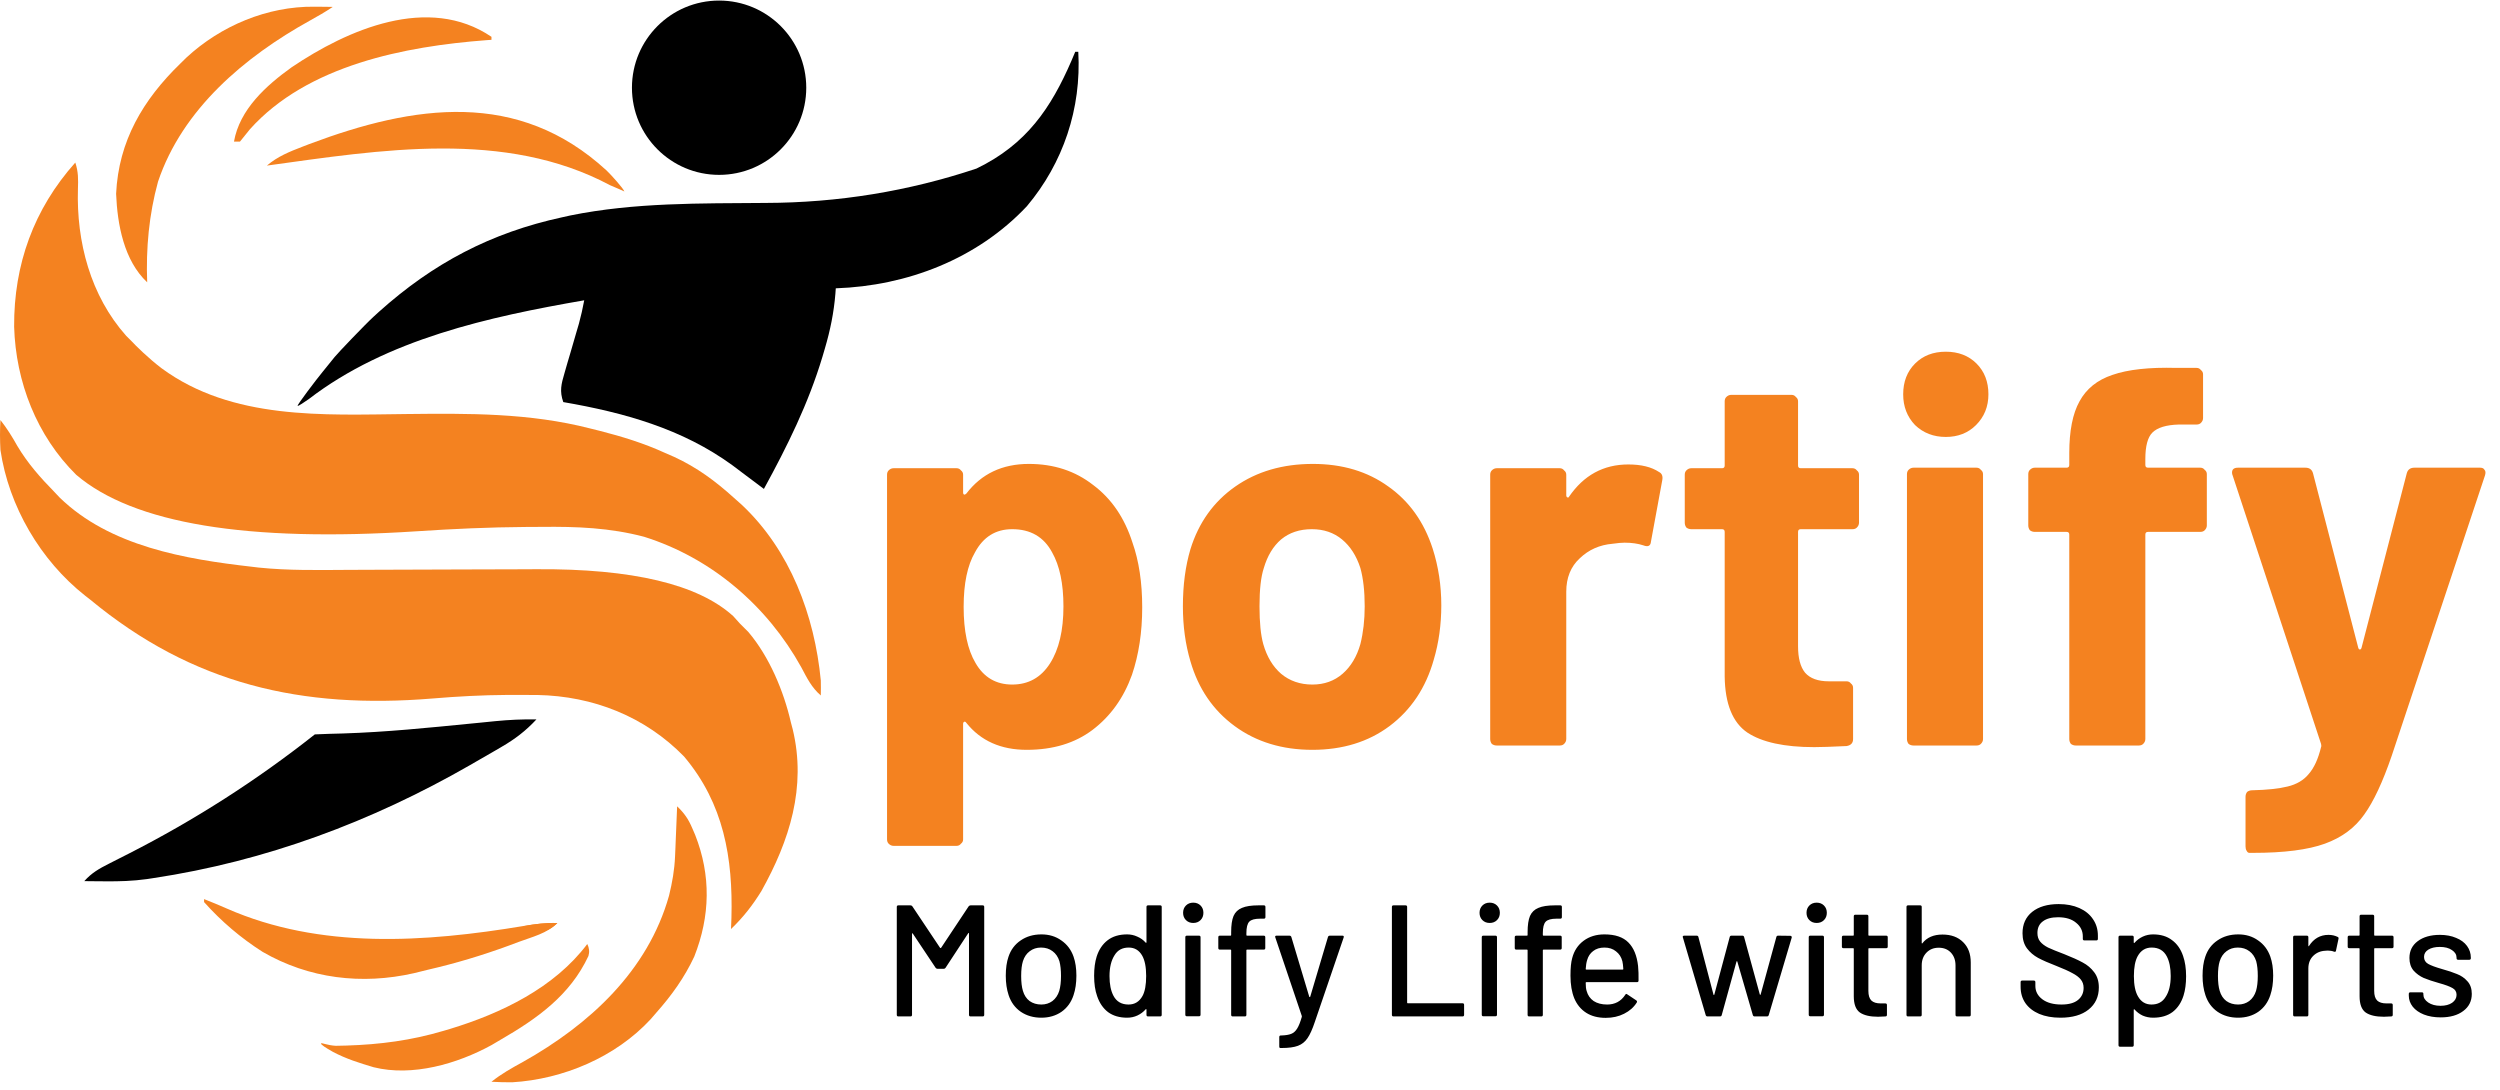 <svg width="835" height="364" viewBox="0 0 835 364" fill="none" xmlns="http://www.w3.org/2000/svg">
<path d="M378.254 181.254C380.416 187.38 381.497 194.587 381.497 202.875C381.497 211.164 380.356 218.671 378.073 225.398C375.311 233.086 370.926 239.212 364.92 243.776C359.034 248.221 351.707 250.443 342.938 250.443C334.29 250.443 327.563 247.44 322.758 241.434C322.518 241.074 322.278 240.953 322.037 241.074C321.797 241.194 321.677 241.434 321.677 241.794V280.353C321.677 280.953 321.437 281.434 320.956 281.794C320.596 282.275 320.116 282.515 319.515 282.515H298.434C297.833 282.515 297.293 282.275 296.812 281.794C296.452 281.434 296.272 280.953 296.272 280.353V158.551C296.272 157.951 296.452 157.47 296.812 157.11C297.293 156.629 297.833 156.389 298.434 156.389H319.515C320.116 156.389 320.596 156.629 320.956 157.11C321.437 157.47 321.677 157.951 321.677 158.551V164.497C321.677 164.857 321.797 165.098 322.037 165.218C322.278 165.218 322.518 165.098 322.758 164.857C327.803 158.251 334.77 154.948 343.659 154.948C351.947 154.948 359.094 157.29 365.1 161.975C371.227 166.539 375.611 172.966 378.254 181.254ZM350.686 221.614C353.689 216.929 355.191 210.563 355.191 202.515C355.191 194.947 353.929 188.941 351.407 184.497C348.644 179.332 344.2 176.749 338.073 176.749C332.548 176.749 328.404 179.332 325.641 184.497C323.119 188.821 321.857 194.887 321.857 202.695C321.857 210.743 323.179 216.989 325.821 221.434C328.584 226.239 332.668 228.641 338.073 228.641C343.479 228.641 347.683 226.299 350.686 221.614ZM438.331 250.443C428.241 250.443 419.592 247.8 412.385 242.515C405.178 237.23 400.253 230.023 397.61 220.893C395.929 215.248 395.088 209.122 395.088 202.515C395.088 195.428 395.929 189.062 397.61 183.416C400.373 174.527 405.358 167.56 412.565 162.515C419.772 157.47 428.421 154.948 438.511 154.948C448.361 154.948 456.769 157.47 463.736 162.515C470.703 167.44 475.628 174.347 478.511 183.236C480.433 189.242 481.394 195.548 481.394 202.155C481.394 208.641 480.553 214.707 478.871 220.353C476.229 229.722 471.304 237.11 464.097 242.515C457.01 247.8 448.421 250.443 438.331 250.443ZM438.331 228.641C442.295 228.641 445.658 227.44 448.421 225.038C451.184 222.635 453.166 219.332 454.367 215.128C455.328 211.284 455.808 207.08 455.808 202.515C455.808 197.47 455.328 193.206 454.367 189.722C453.046 185.638 451.004 182.455 448.241 180.173C445.478 177.89 442.115 176.749 438.151 176.749C434.067 176.749 430.643 177.89 427.881 180.173C425.238 182.455 423.316 185.638 422.115 189.722C421.154 192.605 420.673 196.869 420.673 202.515C420.673 207.92 421.094 212.125 421.935 215.128C423.136 219.332 425.118 222.635 427.881 225.038C430.763 227.44 434.247 228.641 438.331 228.641ZM543.852 155.128C548.176 155.128 551.599 155.969 554.122 157.65C555.083 158.131 555.443 159.032 555.203 160.353L551.419 180.893C551.299 182.335 550.458 182.755 548.897 182.155C547.095 181.554 544.993 181.254 542.59 181.254C541.629 181.254 540.308 181.374 538.626 181.614C534.302 181.975 530.639 183.596 527.636 186.479C524.633 189.242 523.131 192.965 523.131 197.65V246.839C523.131 247.44 522.891 247.98 522.41 248.461C522.05 248.821 521.569 249.001 520.969 249.001H499.888C499.287 249.001 498.747 248.821 498.266 248.461C497.906 247.98 497.726 247.44 497.726 246.839V158.551C497.726 157.951 497.906 157.47 498.266 157.11C498.747 156.629 499.287 156.389 499.888 156.389H520.969C521.569 156.389 522.05 156.629 522.41 157.11C522.891 157.47 523.131 157.951 523.131 158.551V165.398C523.131 165.758 523.251 165.999 523.491 166.119C523.732 166.239 523.912 166.179 524.032 165.938C528.957 158.731 535.563 155.128 543.852 155.128ZM620.91 174.587C620.91 175.188 620.669 175.728 620.189 176.209C619.829 176.569 619.348 176.749 618.747 176.749H601.45C600.85 176.749 600.549 177.05 600.549 177.65V215.848C600.549 219.812 601.33 222.755 602.892 224.677C604.573 226.599 607.216 227.56 610.82 227.56H616.765C617.366 227.56 617.847 227.8 618.207 228.281C618.687 228.641 618.928 229.122 618.928 229.722V246.839C618.928 248.161 618.207 248.941 616.765 249.182C611.72 249.422 608.117 249.542 605.955 249.542C595.985 249.542 588.537 247.92 583.612 244.677C578.687 241.314 576.165 235.068 576.045 225.938V177.65C576.045 177.05 575.744 176.749 575.144 176.749H564.874C564.273 176.749 563.732 176.569 563.252 176.209C562.892 175.728 562.711 175.188 562.711 174.587V158.551C562.711 157.951 562.892 157.47 563.252 157.11C563.732 156.629 564.273 156.389 564.874 156.389H575.144C575.744 156.389 576.045 156.089 576.045 155.488V134.047C576.045 133.446 576.225 132.966 576.585 132.605C577.066 132.125 577.606 131.884 578.207 131.884H598.387C598.988 131.884 599.468 132.125 599.829 132.605C600.309 132.966 600.549 133.446 600.549 134.047V155.488C600.549 156.089 600.85 156.389 601.45 156.389H618.747C619.348 156.389 619.829 156.629 620.189 157.11C620.669 157.47 620.91 157.951 620.91 158.551V174.587ZM649.897 145.939C645.813 145.939 642.39 144.617 639.627 141.975C636.985 139.212 635.663 135.788 635.663 131.704C635.663 127.5 636.985 124.077 639.627 121.434C642.27 118.791 645.693 117.47 649.897 117.47C654.102 117.47 657.525 118.791 660.168 121.434C662.81 124.077 664.132 127.5 664.132 131.704C664.132 135.788 662.75 139.212 659.988 141.975C657.345 144.617 653.982 145.939 649.897 145.939ZM639.087 249.001C638.486 249.001 637.946 248.821 637.465 248.461C637.105 247.98 636.925 247.44 636.925 246.839V158.371C636.925 157.77 637.105 157.29 637.465 156.929C637.946 156.449 638.486 156.209 639.087 156.209H660.168C660.768 156.209 661.249 156.449 661.609 156.929C662.09 157.29 662.33 157.77 662.33 158.371V246.839C662.33 247.44 662.09 247.98 661.609 248.461C661.249 248.821 660.768 249.001 660.168 249.001H639.087ZM734.921 156.209C735.522 156.209 736.002 156.449 736.363 156.929C736.843 157.29 737.083 157.77 737.083 158.371V175.488C737.083 176.089 736.843 176.629 736.363 177.11C736.002 177.47 735.522 177.65 734.921 177.65H717.444C716.843 177.65 716.543 177.95 716.543 178.551V246.839C716.543 247.44 716.303 247.98 715.822 248.461C715.462 248.821 714.981 249.001 714.381 249.001H693.3C692.699 249.001 692.159 248.821 691.678 248.461C691.318 247.98 691.138 247.44 691.138 246.839V178.551C691.138 177.95 690.837 177.65 690.237 177.65H679.606C679.005 177.65 678.465 177.47 677.984 177.11C677.624 176.629 677.444 176.089 677.444 175.488V158.371C677.444 157.77 677.624 157.29 677.984 156.929C678.465 156.449 679.005 156.209 679.606 156.209H690.237C690.837 156.209 691.138 155.908 691.138 155.308V151.344C691.138 143.896 692.279 138.131 694.561 134.047C696.843 129.842 700.507 126.899 705.552 125.218C710.717 123.416 717.804 122.635 726.813 122.875H733.66C734.261 122.875 734.741 123.116 735.101 123.596C735.582 123.957 735.822 124.437 735.822 125.038V139.632C735.822 140.233 735.582 140.773 735.101 141.254C734.741 141.614 734.261 141.794 733.66 141.794H727.714C723.51 141.914 720.567 142.815 718.885 144.497C717.324 146.059 716.543 149.002 716.543 153.326V155.308C716.543 155.908 716.843 156.209 717.444 156.209H734.921ZM751.267 284.857C750.907 284.857 750.606 284.617 750.366 284.137C750.126 283.776 750.006 283.296 750.006 282.695V266.119C750.006 265.518 750.186 264.977 750.546 264.497C751.027 264.137 751.567 263.956 752.168 263.956C757.213 263.836 761.177 263.416 764.06 262.695C767.063 261.974 769.405 260.593 771.087 258.551C772.889 256.509 774.27 253.506 775.231 249.542C775.351 249.302 775.351 248.941 775.231 248.461L745.681 158.731C745.561 158.491 745.501 158.191 745.501 157.83C745.501 156.749 746.162 156.209 747.483 156.209H770.006C771.327 156.209 772.168 156.809 772.528 158.011L787.663 216.389C787.784 216.749 787.964 216.929 788.204 216.929C788.444 216.929 788.624 216.749 788.744 216.389L803.88 158.011C804.24 156.809 805.081 156.209 806.402 156.209H828.384C829.105 156.209 829.585 156.449 829.826 156.929C830.186 157.29 830.246 157.89 830.006 158.731L798.835 252.425C795.832 261.194 792.768 267.74 789.645 272.065C786.522 276.509 782.138 279.752 776.492 281.794C770.847 283.836 762.859 284.857 752.528 284.857H751.267Z" fill="#F48220"/>
<path d="M323.537 302.705C323.713 302.493 323.925 302.387 324.173 302.387H328.201C328.554 302.387 328.731 302.564 328.731 302.917V338.957C328.731 339.311 328.554 339.487 328.201 339.487H324.173C323.819 339.487 323.643 339.311 323.643 338.957V311.821C323.643 311.715 323.607 311.645 323.537 311.609C323.466 311.574 323.413 311.609 323.378 311.715L315.799 323.269C315.657 323.481 315.445 323.587 315.163 323.587H313.149C312.901 323.587 312.689 323.481 312.513 323.269L304.881 311.821C304.845 311.715 304.792 311.68 304.722 311.715C304.651 311.751 304.616 311.821 304.616 311.927V338.957C304.616 339.311 304.439 339.487 304.086 339.487H300.058C299.704 339.487 299.528 339.311 299.528 338.957V302.917C299.528 302.564 299.704 302.387 300.058 302.387H304.086C304.368 302.387 304.58 302.493 304.722 302.705L313.997 316.591C314.032 316.627 314.085 316.644 314.156 316.644C314.226 316.644 314.279 316.627 314.315 316.591L323.537 302.705ZM347.802 339.911C345.188 339.911 342.909 339.258 340.965 337.95C339.022 336.608 337.662 334.753 336.884 332.385C336.248 330.477 335.93 328.322 335.93 325.919C335.93 323.411 336.231 321.291 336.831 319.559C337.609 317.227 338.969 315.408 340.912 314.1C342.856 312.758 345.17 312.086 347.855 312.086C350.399 312.086 352.608 312.758 354.48 314.1C356.388 315.408 357.749 317.21 358.561 319.506C359.197 321.308 359.515 323.428 359.515 325.866C359.515 328.34 359.197 330.513 358.561 332.385C357.784 334.753 356.441 336.608 354.533 337.95C352.625 339.258 350.382 339.911 347.802 339.911ZM347.802 335.512C349.216 335.512 350.452 335.124 351.512 334.346C352.572 333.534 353.332 332.403 353.791 330.954C354.18 329.612 354.374 327.951 354.374 325.972C354.374 323.994 354.198 322.351 353.844 321.043C353.385 319.595 352.625 318.482 351.565 317.704C350.505 316.892 349.216 316.485 347.696 316.485C346.248 316.485 344.993 316.892 343.933 317.704C342.873 318.482 342.114 319.595 341.654 321.043C341.266 322.28 341.071 323.923 341.071 325.972C341.071 328.022 341.266 329.682 341.654 330.954C342.078 332.403 342.82 333.534 343.88 334.346C344.976 335.124 346.283 335.512 347.802 335.512ZM382.925 302.917C382.925 302.564 383.101 302.387 383.455 302.387H387.483C387.836 302.387 388.013 302.564 388.013 302.917V338.957C388.013 339.311 387.836 339.487 387.483 339.487H383.455C383.101 339.487 382.925 339.311 382.925 338.957V337.208C382.925 337.138 382.889 337.085 382.819 337.049C382.783 337.014 382.73 337.032 382.66 337.102C381.882 337.986 380.964 338.675 379.904 339.169C378.844 339.664 377.695 339.911 376.459 339.911C373.915 339.911 371.795 339.293 370.099 338.056C368.438 336.784 367.219 335 366.442 332.703C365.77 330.831 365.435 328.569 365.435 325.919C365.435 323.446 365.717 321.308 366.283 319.506C367.025 317.174 368.244 315.355 369.94 314.047C371.636 312.74 373.809 312.086 376.459 312.086C377.66 312.086 378.791 312.334 379.851 312.828C380.946 313.288 381.882 313.959 382.66 314.842C382.73 314.913 382.783 314.931 382.819 314.895C382.889 314.86 382.925 314.807 382.925 314.736V302.917ZM381.6 332.65C382.412 331.166 382.819 328.94 382.819 325.972C382.819 323.004 382.377 320.743 381.494 319.188C380.469 317.386 378.967 316.485 376.989 316.485C374.869 316.485 373.296 317.333 372.272 319.029C371.141 320.796 370.576 323.128 370.576 326.025C370.576 328.746 371.017 330.937 371.901 332.597C372.925 334.541 374.604 335.512 376.936 335.512C378.985 335.512 380.54 334.558 381.6 332.65ZM398.546 308.27C397.556 308.27 396.744 307.952 396.108 307.316C395.472 306.68 395.154 305.868 395.154 304.878C395.154 303.889 395.472 303.076 396.108 302.44C396.744 301.804 397.556 301.486 398.546 301.486C399.535 301.486 400.348 301.804 400.984 302.44C401.62 303.076 401.938 303.889 401.938 304.878C401.938 305.868 401.62 306.68 400.984 307.316C400.348 307.952 399.535 308.27 398.546 308.27ZM396.426 339.434C396.072 339.434 395.896 339.258 395.896 338.904V313.04C395.896 312.687 396.072 312.51 396.426 312.51H400.454C400.807 312.51 400.984 312.687 400.984 313.04V338.904C400.984 339.258 400.807 339.434 400.454 339.434H396.426ZM420.853 306.839C419.086 306.839 417.885 307.175 417.249 307.846C416.613 308.518 416.295 309.79 416.295 311.662V312.298C416.295 312.44 416.365 312.51 416.507 312.51H422.072C422.425 312.51 422.602 312.687 422.602 313.04V316.644C422.602 316.998 422.425 317.174 422.072 317.174H416.507C416.365 317.174 416.295 317.245 416.295 317.386V338.957C416.295 339.311 416.118 339.487 415.765 339.487H411.737C411.383 339.487 411.207 339.311 411.207 338.957V317.386C411.207 317.245 411.136 317.174 410.995 317.174H407.444C407.09 317.174 406.914 316.998 406.914 316.644V313.04C406.914 312.687 407.09 312.51 407.444 312.51H410.995C411.136 312.51 411.207 312.44 411.207 312.298V311.344C411.207 309.012 411.472 307.21 412.002 305.938C412.567 304.666 413.503 303.765 414.811 303.235C416.118 302.67 417.955 302.387 420.323 302.387H422.125C422.478 302.387 422.655 302.564 422.655 302.917V306.309C422.655 306.663 422.478 306.839 422.125 306.839H420.853ZM427.646 350.034C427.399 350.034 427.275 349.858 427.275 349.504V346.377C427.275 346.024 427.452 345.847 427.805 345.847H427.911C429.325 345.812 430.438 345.635 431.25 345.317C432.063 344.999 432.734 344.399 433.264 343.515C433.794 342.667 434.307 341.378 434.801 339.646C434.837 339.611 434.837 339.558 434.801 339.487C434.801 339.381 434.801 339.328 434.801 339.328L425.95 313.093L425.897 312.881C425.897 312.634 426.056 312.51 426.374 312.51H430.667C430.985 312.51 431.197 312.652 431.303 312.934L437.292 332.915C437.328 332.986 437.381 333.021 437.451 333.021C437.522 333.021 437.575 332.986 437.61 332.915L443.546 312.934C443.652 312.652 443.864 312.51 444.182 312.51H448.369C448.758 312.51 448.899 312.705 448.793 313.093L439.147 341.342C438.335 343.78 437.522 345.582 436.709 346.748C435.897 347.95 434.837 348.798 433.529 349.292C432.222 349.787 430.385 350.034 428.017 350.034H427.646ZM465.424 339.487C465.071 339.487 464.894 339.311 464.894 338.957V302.917C464.894 302.564 465.071 302.387 465.424 302.387H469.452C469.805 302.387 469.982 302.564 469.982 302.917V334.876C469.982 335.018 470.053 335.088 470.194 335.088H488.479C488.832 335.088 489.009 335.265 489.009 335.618V338.957C489.009 339.311 488.832 339.487 488.479 339.487H465.424ZM497.558 308.27C496.569 308.27 495.756 307.952 495.12 307.316C494.484 306.68 494.166 305.868 494.166 304.878C494.166 303.889 494.484 303.076 495.12 302.44C495.756 301.804 496.569 301.486 497.558 301.486C498.548 301.486 499.36 301.804 499.996 302.44C500.632 303.076 500.95 303.889 500.95 304.878C500.95 305.868 500.632 306.68 499.996 307.316C499.36 307.952 498.548 308.27 497.558 308.27ZM495.438 339.434C495.085 339.434 494.908 339.258 494.908 338.904V313.04C494.908 312.687 495.085 312.51 495.438 312.51H499.466C499.82 312.51 499.996 312.687 499.996 313.04V338.904C499.996 339.258 499.82 339.434 499.466 339.434H495.438ZM519.865 306.839C518.099 306.839 516.897 307.175 516.261 307.846C515.625 308.518 515.307 309.79 515.307 311.662V312.298C515.307 312.44 515.378 312.51 515.519 312.51H521.084C521.438 312.51 521.614 312.687 521.614 313.04V316.644C521.614 316.998 521.438 317.174 521.084 317.174H515.519C515.378 317.174 515.307 317.245 515.307 317.386V338.957C515.307 339.311 515.131 339.487 514.777 339.487H510.749C510.396 339.487 510.219 339.311 510.219 338.957V317.386C510.219 317.245 510.149 317.174 510.007 317.174H506.456C506.103 317.174 505.926 316.998 505.926 316.644V313.04C505.926 312.687 506.103 312.51 506.456 312.51H510.007C510.149 312.51 510.219 312.44 510.219 312.298V311.344C510.219 309.012 510.484 307.21 511.014 305.938C511.58 304.666 512.516 303.765 513.823 303.235C515.131 302.67 516.968 302.387 519.335 302.387H521.137C521.491 302.387 521.667 302.564 521.667 302.917V306.309C521.667 306.663 521.491 306.839 521.137 306.839H519.865ZM547.116 322.633C547.258 324.082 547.311 325.707 547.275 327.509C547.275 327.863 547.099 328.039 546.745 328.039H529.838C529.697 328.039 529.626 328.11 529.626 328.251C529.626 329.453 529.732 330.371 529.944 331.007C530.333 332.421 531.11 333.534 532.276 334.346C533.478 335.124 534.979 335.512 536.781 335.512C539.396 335.512 541.41 334.435 542.823 332.279C543 331.926 543.23 331.873 543.512 332.12L546.533 334.134C546.781 334.346 546.834 334.576 546.692 334.823C545.703 336.413 544.29 337.668 542.452 338.586C540.65 339.505 538.601 339.964 536.304 339.964C533.725 339.964 531.552 339.399 529.785 338.268C528.019 337.138 526.694 335.53 525.81 333.445C524.962 331.361 524.538 328.834 524.538 325.866C524.538 323.287 524.733 321.326 525.121 319.983C525.757 317.545 527.029 315.62 528.937 314.206C530.845 312.793 533.16 312.086 535.88 312.086C539.449 312.086 542.117 312.987 543.883 314.789C545.65 316.556 546.728 319.171 547.116 322.633ZM535.88 316.485C534.361 316.485 533.107 316.874 532.117 317.651C531.128 318.393 530.457 319.4 530.103 320.672C529.856 321.45 529.697 322.439 529.626 323.64C529.626 323.782 529.697 323.852 529.838 323.852H541.975C542.117 323.852 542.187 323.782 542.187 323.64C542.117 322.474 542.011 321.609 541.869 321.043C541.516 319.665 540.809 318.57 539.749 317.757C538.725 316.909 537.435 316.485 535.88 316.485ZM570.295 339.487C570.012 339.487 569.818 339.346 569.712 339.063L562.08 313.093L562.027 312.934C562.027 312.652 562.203 312.51 562.557 312.51H566.691C567.009 312.51 567.203 312.669 567.274 312.987L572.309 332.226C572.344 332.297 572.379 332.332 572.415 332.332C572.485 332.332 572.538 332.297 572.574 332.226L577.715 312.987C577.785 312.669 577.98 312.51 578.298 312.51H581.955C582.273 312.51 582.467 312.669 582.538 312.987L587.785 332.173C587.82 332.244 587.855 332.279 587.891 332.279C587.961 332.279 588.014 332.244 588.05 332.173L593.297 312.987C593.367 312.669 593.562 312.51 593.88 312.51L597.961 312.563C598.137 312.563 598.261 312.616 598.332 312.722C598.438 312.828 598.473 312.97 598.438 313.146L590.753 339.063C590.647 339.346 590.452 339.487 590.17 339.487H586.036C585.753 339.487 585.559 339.346 585.453 339.063L580.259 321.149C580.223 321.079 580.17 321.043 580.1 321.043C580.064 321.043 580.029 321.079 579.994 321.149L575.065 339.01C574.994 339.328 574.8 339.487 574.482 339.487H570.295ZM606.767 308.27C605.778 308.27 604.965 307.952 604.329 307.316C603.693 306.68 603.375 305.868 603.375 304.878C603.375 303.889 603.693 303.076 604.329 302.44C604.965 301.804 605.778 301.486 606.767 301.486C607.757 301.486 608.569 301.804 609.205 302.44C609.841 303.076 610.159 303.889 610.159 304.878C610.159 305.868 609.841 306.68 609.205 307.316C608.569 307.952 607.757 308.27 606.767 308.27ZM604.647 339.434C604.294 339.434 604.117 339.258 604.117 338.904V313.04C604.117 312.687 604.294 312.51 604.647 312.51H608.675C609.029 312.51 609.205 312.687 609.205 313.04V338.904C609.205 339.258 609.029 339.434 608.675 339.434H604.647ZM630.505 316.167C630.505 316.521 630.329 316.697 629.975 316.697H624.251C624.11 316.697 624.039 316.768 624.039 316.909V330.954C624.039 332.438 624.375 333.516 625.046 334.187C625.718 334.823 626.76 335.141 628.173 335.141H629.71C630.064 335.141 630.24 335.318 630.24 335.671V338.957C630.24 339.311 630.064 339.487 629.71 339.487C628.58 339.558 627.767 339.593 627.272 339.593C624.587 339.593 622.555 339.116 621.177 338.162C619.835 337.173 619.163 335.371 619.163 332.756V316.909C619.163 316.768 619.093 316.697 618.951 316.697H615.718C615.365 316.697 615.188 316.521 615.188 316.167V313.04C615.188 312.687 615.365 312.51 615.718 312.51H618.951C619.093 312.51 619.163 312.44 619.163 312.298V306.044C619.163 305.691 619.34 305.514 619.693 305.514H623.509C623.863 305.514 624.039 305.691 624.039 306.044V312.298C624.039 312.44 624.11 312.51 624.251 312.51H629.975C630.329 312.51 630.505 312.687 630.505 313.04V316.167ZM648.798 312.139C651.695 312.139 653.992 312.987 655.688 314.683C657.384 316.344 658.232 318.605 658.232 321.467V338.957C658.232 339.311 658.055 339.487 657.702 339.487H653.674C653.32 339.487 653.144 339.311 653.144 338.957V322.474C653.144 320.708 652.631 319.277 651.607 318.181C650.582 317.086 649.222 316.538 647.526 316.538C645.865 316.538 644.505 317.086 643.445 318.181C642.385 319.277 641.855 320.69 641.855 322.421V338.957C641.855 339.311 641.678 339.487 641.325 339.487H637.297C636.943 339.487 636.767 339.311 636.767 338.957V302.917C636.767 302.564 636.943 302.387 637.297 302.387H641.325C641.678 302.387 641.855 302.564 641.855 302.917V314.948C641.855 315.019 641.872 315.072 641.908 315.107C641.978 315.143 642.031 315.125 642.067 315.054C643.586 313.111 645.83 312.139 648.798 312.139ZM688.187 339.911C685.466 339.911 683.099 339.487 681.085 338.639C679.106 337.791 677.569 336.59 676.474 335.035C675.414 333.481 674.884 331.661 674.884 329.576V328.039C674.884 327.686 675.06 327.509 675.414 327.509H679.283C679.636 327.509 679.813 327.686 679.813 328.039V329.311C679.813 331.113 680.59 332.597 682.145 333.763C683.699 334.929 685.837 335.512 688.558 335.512C690.996 335.512 692.833 335 694.07 333.975C695.306 332.951 695.925 331.608 695.925 329.947C695.925 328.852 695.607 327.916 694.971 327.138C694.335 326.361 693.398 325.654 692.162 325.018C690.96 324.347 689.194 323.552 686.862 322.633C684.282 321.644 682.233 320.743 680.714 319.93C679.23 319.118 677.993 318.058 677.004 316.75C676.014 315.408 675.52 313.729 675.52 311.715C675.52 308.677 676.597 306.292 678.753 304.56C680.943 302.829 683.894 301.963 687.604 301.963C690.218 301.963 692.515 302.405 694.494 303.288C696.472 304.172 697.992 305.408 699.052 306.998C700.147 308.588 700.695 310.426 700.695 312.51V313.57C700.695 313.924 700.518 314.1 700.165 314.1H696.19C695.836 314.1 695.66 313.924 695.66 313.57V312.775C695.66 310.938 694.918 309.419 693.434 308.217C691.985 306.981 689.971 306.362 687.392 306.362C685.201 306.362 683.505 306.822 682.304 307.74C681.102 308.624 680.502 309.913 680.502 311.609C680.502 312.775 680.802 313.729 681.403 314.471C682.003 315.213 682.887 315.885 684.053 316.485C685.254 317.051 687.074 317.793 689.512 318.711C692.02 319.701 694.052 320.619 695.607 321.467C697.161 322.28 698.451 323.375 699.476 324.753C700.5 326.096 701.013 327.774 701.013 329.788C701.013 332.898 699.864 335.371 697.568 337.208C695.306 339.01 692.179 339.911 688.187 339.911ZM729.15 319.294C729.821 321.202 730.157 323.464 730.157 326.078C730.157 328.552 729.874 330.689 729.309 332.491C728.567 334.859 727.348 336.696 725.652 338.003C723.956 339.275 721.783 339.911 719.133 339.911C717.931 339.911 716.783 339.682 715.688 339.222C714.628 338.728 713.709 338.039 712.932 337.155C712.861 337.085 712.79 337.067 712.72 337.102C712.684 337.138 712.667 337.191 712.667 337.261V349.08C712.667 349.434 712.49 349.61 712.137 349.61H708.109C707.755 349.61 707.579 349.434 707.579 349.08V313.04C707.579 312.687 707.755 312.51 708.109 312.51H712.137C712.49 312.51 712.667 312.687 712.667 313.04V314.789C712.667 314.86 712.684 314.913 712.72 314.948C712.79 314.984 712.861 314.966 712.932 314.895C713.709 314.012 714.628 313.323 715.688 312.828C716.748 312.334 717.896 312.086 719.133 312.086C721.677 312.086 723.779 312.722 725.44 313.994C727.136 315.231 728.372 316.998 729.15 319.294ZM723.32 332.968C724.45 331.272 725.016 328.94 725.016 325.972C725.016 323.252 724.574 321.061 723.691 319.4C722.666 317.457 720.988 316.485 718.656 316.485C716.606 316.485 715.052 317.439 713.992 319.347C713.144 320.867 712.72 323.093 712.72 326.025C712.72 328.993 713.179 331.255 714.098 332.809C715.122 334.611 716.624 335.512 718.603 335.512C720.723 335.512 722.295 334.664 723.32 332.968ZM747.528 339.911C744.913 339.911 742.634 339.258 740.691 337.95C738.748 336.608 737.387 334.753 736.61 332.385C735.974 330.477 735.656 328.322 735.656 325.919C735.656 323.411 735.956 321.291 736.557 319.559C737.334 317.227 738.695 315.408 740.638 314.1C742.581 312.758 744.896 312.086 747.581 312.086C750.125 312.086 752.333 312.758 754.206 314.1C756.114 315.408 757.474 317.21 758.287 319.506C758.923 321.308 759.241 323.428 759.241 325.866C759.241 328.34 758.923 330.513 758.287 332.385C757.51 334.753 756.167 336.608 754.259 337.95C752.351 339.258 750.107 339.911 747.528 339.911ZM747.528 335.512C748.941 335.512 750.178 335.124 751.238 334.346C752.298 333.534 753.058 332.403 753.517 330.954C753.906 329.612 754.1 327.951 754.1 325.972C754.1 323.994 753.923 322.351 753.57 321.043C753.111 319.595 752.351 318.482 751.291 317.704C750.231 316.892 748.941 316.485 747.422 316.485C745.973 316.485 744.719 316.892 743.659 317.704C742.599 318.482 741.839 319.595 741.38 321.043C740.991 322.28 740.797 323.923 740.797 325.972C740.797 328.022 740.991 329.682 741.38 330.954C741.804 332.403 742.546 333.534 743.606 334.346C744.701 335.124 746.009 335.512 747.528 335.512ZM777.721 312.245C778.852 312.245 779.877 312.475 780.795 312.934C781.043 313.04 781.131 313.252 781.06 313.57L780.212 317.545C780.177 317.863 779.965 317.969 779.576 317.863C778.976 317.616 778.269 317.492 777.456 317.492L776.714 317.545C775.054 317.616 773.676 318.199 772.58 319.294C771.52 320.354 770.99 321.75 770.99 323.481V338.957C770.99 339.311 770.814 339.487 770.46 339.487H766.432C766.079 339.487 765.902 339.311 765.902 338.957V313.04C765.902 312.687 766.079 312.51 766.432 312.51H770.46C770.814 312.51 770.99 312.687 770.99 313.04V315.849C770.99 315.955 771.008 316.026 771.043 316.061C771.114 316.061 771.167 316.026 771.202 315.955C772.792 313.482 774.965 312.245 777.721 312.245ZM799.443 316.167C799.443 316.521 799.266 316.697 798.913 316.697H793.189C793.047 316.697 792.977 316.768 792.977 316.909V330.954C792.977 332.438 793.312 333.516 793.984 334.187C794.655 334.823 795.697 335.141 797.111 335.141H798.648C799.001 335.141 799.178 335.318 799.178 335.671V338.957C799.178 339.311 799.001 339.487 798.648 339.487C797.517 339.558 796.704 339.593 796.21 339.593C793.524 339.593 791.493 339.116 790.115 338.162C788.772 337.173 788.101 335.371 788.101 332.756V316.909C788.101 316.768 788.03 316.697 787.889 316.697H784.656C784.302 316.697 784.126 316.521 784.126 316.167V313.04C784.126 312.687 784.302 312.51 784.656 312.51H787.889C788.03 312.51 788.101 312.44 788.101 312.298V306.044C788.101 305.691 788.277 305.514 788.631 305.514H792.447C792.8 305.514 792.977 305.691 792.977 306.044V312.298C792.977 312.44 793.047 312.51 793.189 312.51H798.913C799.266 312.51 799.443 312.687 799.443 313.04V316.167ZM815.191 339.805C813.071 339.805 811.198 339.487 809.573 338.851C807.983 338.215 806.746 337.35 805.863 336.254C804.98 335.124 804.538 333.887 804.538 332.544V331.961C804.538 331.608 804.715 331.431 805.068 331.431H808.884C809.237 331.431 809.414 331.608 809.414 331.961V332.226C809.414 333.216 809.944 334.081 811.004 334.823C812.099 335.565 813.477 335.936 815.138 335.936C816.728 335.936 818.018 335.601 819.007 334.929C819.996 334.223 820.491 333.339 820.491 332.279C820.491 331.255 820.032 330.495 819.113 330C818.194 329.47 816.71 328.923 814.661 328.357C812.647 327.792 810.951 327.227 809.573 326.661C808.23 326.061 807.082 325.23 806.128 324.17C805.209 323.075 804.75 321.679 804.75 319.983C804.75 317.616 805.669 315.743 807.506 314.365C809.379 312.952 811.852 312.245 814.926 312.245C816.975 312.245 818.777 312.581 820.332 313.252C821.922 313.888 823.141 314.789 823.989 315.955C824.837 317.121 825.261 318.429 825.261 319.877V320.036C825.261 320.39 825.084 320.566 824.731 320.566H821.021C820.668 320.566 820.491 320.39 820.491 320.036V319.877C820.491 318.853 819.979 318.005 818.954 317.333C817.965 316.627 816.604 316.273 814.873 316.273C813.318 316.273 812.046 316.574 811.057 317.174C810.103 317.775 809.626 318.588 809.626 319.612C809.626 320.637 810.085 321.414 811.004 321.944C811.958 322.474 813.477 323.04 815.562 323.64C817.611 324.206 819.307 324.771 820.65 325.336C822.028 325.866 823.194 326.679 824.148 327.774C825.102 328.834 825.579 330.23 825.579 331.961C825.579 334.364 824.625 336.272 822.717 337.685C820.844 339.099 818.336 339.805 815.191 339.805Z" fill="black"/>
<g clip-path="url(#clip0_640_6075)">
<path d="M0.15 140.298C2.31 143.058 4.07 145.868 5.77 148.918C9.22 154.718 13.43 159.488 18.15 164.298C18.73 164.918 19.31 165.528 19.91 166.168C36.7 182.508 61.89 186.758 84.15 189.298C84.89 189.388 85.64 189.478 86.4 189.568C96.27 190.588 106.16 190.398 116.07 190.338C119.44 190.318 122.8 190.308 126.17 190.298C135.74 190.278 145.3 190.238 154.87 190.198C160.75 190.168 166.62 190.158 172.5 190.148C174.72 190.148 176.93 190.128 179.15 190.118C211.27 189.918 233.19 195.145 244.91 205.798C245.65 206.618 246.4 207.448 247.16 208.298C248.09 209.228 249.02 210.158 249.97 211.108C256.96 219.358 261.77 230.848 264.16 241.298C264.36 242.058 264.564 242.825 264.77 243.598C269.42 262.918 263.7 280.778 254.32 297.588C251.34 302.418 248.26 306.348 244.16 310.298C244.21 309.068 244.25 307.828 244.3 306.558C244.82 286.568 241.77 268.428 228.48 252.678C215.42 239.288 198.08 232.488 179.52 232.128C177.32 232.118 175.11 232.108 172.91 232.108C171.73 232.108 170.54 232.108 169.32 232.108C161 232.158 152.76 232.608 144.47 233.298C100.88 236.878 64.38 228.618 30.16 200.298C29.6 199.858 29.03 199.418 28.45 198.968C13.5 187.178 2.91 169.048 0.15 150.298C-0.04 146.948 -0.05 143.648 0.15 140.298Z" fill="#F48220"/>
<path d="M25.15 54.298C26.19 57.428 26.14 59.888 26.03 63.148C25.5 80.738 30.2 98.748 42.15 112.168C42.73 112.741 43.314 113.321 43.9 113.908C45.15 115.288 49.56 119.658 54.02 123.038C77.56 140.308 107.97 138.598 135.71 138.288C156.49 138.058 176.83 137.898 197.09 143.098C198.15 143.358 199.21 143.628 200.3 143.898C207.85 145.828 215.05 148.038 222.15 151.288C223.16 151.728 224.16 152.168 225.2 152.618C232.82 156.138 238.94 160.678 245.15 166.288C246.02 167.058 246.89 167.838 247.78 168.628C263.92 183.808 272.07 205.568 274.15 227.288C274.18 228.958 274.19 230.618 274.15 232.288C271.07 229.638 269.54 226.478 267.65 222.908C256.27 202.338 237.64 186.368 215.15 179.288C203.68 176.258 192.7 175.848 180.9 175.978C179.09 175.978 177.27 175.998 175.46 176.008C163.39 176.098 151.38 176.638 139.34 177.438C82.5 181.158 44.54 174.875 25.46 158.588C12.26 145.548 5.27 127.568 4.72 109.118C4.6 88.368 11.27 69.858 25.14 54.308L25.15 54.298Z" fill="#F48220"/>
<path d="M359.15 17.298H360.15C361.21 36.228 355.16 54.388 342.97 68.888C326.39 86.498 303.03 95.478 279.15 96.298C279.11 96.908 279.07 97.508 279.02 98.128C278.5 104.448 277.31 110.278 275.52 116.358C275.253 117.271 274.983 118.191 274.71 119.118C270 134.788 262.98 148.978 255.14 163.298C254.62 162.908 254.09 162.508 253.55 162.108C252.1 161.018 250.65 159.938 249.2 158.848C247.68 157.708 246.17 156.568 244.66 155.428C227.84 143.168 208.39 137.798 188.14 134.298C186.84 130.648 187.46 128.278 188.54 124.618C188.853 123.525 189.17 122.421 189.49 121.308C189.83 120.168 190.17 119.038 190.51 117.868C191.17 115.618 191.82 113.368 192.47 111.118C192.76 110.118 193.06 109.128 193.36 108.098C194.07 105.508 194.64 102.938 195.13 100.298C163.47 105.788 129.18 113.258 103.13 133.298C101.59 134.358 99.72 135.648 99.41 135.558C99.09 135.398 105.57 126.858 107.8 124.148C109.13 122.518 110.46 120.878 111.77 119.238C112.85 117.888 122.12 108.188 124.82 105.738C125.393 105.218 125.97 104.691 126.55 104.158C144.71 87.868 164.01 77.718 187.82 72.558C188.71 72.358 189.61 72.158 190.53 71.958C211.95 67.608 233.95 67.958 255.7 67.778C279.913 67.718 303.39 63.895 326.13 56.308C327.13 55.798 328.13 55.278 329.16 54.748C344.89 46.158 352.46 33.448 359.13 17.308L359.15 17.298Z" fill="black"/>
<path d="M179.15 240.298C175.61 244.108 171.98 246.878 167.46 249.488C166.814 249.868 166.16 250.251 165.5 250.638C163.39 251.868 161.27 253.088 159.15 254.298C158.43 254.711 157.704 255.131 156.97 255.558C124.07 274.448 88.76 287.638 51.15 293.298C50.45 293.408 49.76 293.508 49.04 293.618C44.36 294.268 39.87 294.408 35.15 294.358C34.47 294.358 33.79 294.358 33.09 294.348C31.44 294.338 29.8 294.318 28.15 294.298C30.58 291.558 33.13 290.118 36.38 288.478C37.42 287.948 38.46 287.418 39.54 286.868C40.65 286.308 41.76 285.748 42.9 285.168C65.04 273.888 85.79 260.595 105.15 245.288C108.28 245.148 111.4 245.048 114.53 244.978C128.9 244.528 143.16 243.068 157.46 241.658C158.38 241.568 159.29 241.478 160.24 241.388C161.97 241.218 163.69 241.048 165.42 240.868C170.03 240.418 174.53 240.198 179.16 240.288L179.15 240.298Z" fill="black"/>
<path d="M104.96 2.238C106.12 2.238 107.28 2.258 108.48 2.268C109.36 2.278 110.24 2.288 111.15 2.308C108.66 3.968 106.14 5.428 103.52 6.868C81.74 18.928 60.92 36.438 52.78 60.678C49.77 71.618 48.72 82.978 49.16 94.298C41.4 86.998 39.2 75.018 38.78 64.738C39.6 47.038 47.84 33.278 60.16 21.298C60.86 20.608 61.57 19.918 62.29 19.208C73.75 8.608 89.28 2.078 104.96 2.238Z" fill="#F48220"/>
<path d="M226.15 269.298C228.56 271.608 229.9 273.528 231.21 276.608C231.53 277.348 231.85 278.088 232.18 278.848C237.52 292.408 237.22 305.958 231.89 319.488C228.58 326.558 224.32 332.478 219.15 338.298C218.55 338.998 217.94 339.698 217.32 340.418C205.64 353.058 188.11 360.478 171.03 361.488C168.73 361.488 166.45 361.448 164.15 361.308C167.45 358.668 170.95 356.708 174.65 354.688C196.92 342.188 216.4 324.258 223.46 299.148C224.54 294.728 225.28 290.558 225.47 286.008C225.51 285.035 225.554 284.048 225.6 283.048C225.64 282.038 225.68 281.038 225.72 279.998C225.76 278.971 225.804 277.935 225.85 276.888C225.96 274.358 226.06 271.838 226.16 269.308L226.15 269.298Z" fill="#F48220"/>
<path d="M202.521 56.868C204.071 58.338 208.181 62.908 208.551 63.968C207.881 63.588 205.091 62.458 203.731 61.848C168.591 43.128 126.951 50.098 89.141 55.308C92.691 52.268 96.701 50.658 101.021 48.998C101.801 48.698 102.581 48.398 103.381 48.088C138.361 34.948 173.051 29.838 202.521 56.878V56.868Z" fill="#F48220"/>
<path d="M68.15 300.298C70.7 301.298 73.23 302.338 75.74 303.448C106.96 317.178 142.01 314.748 174.93 309.268C178.71 308.638 182.32 308.138 186.16 308.298C182.68 311.778 177.78 312.908 173.22 314.608C172.14 315.008 171.07 315.408 169.96 315.828C161.12 319.068 152.24 321.748 143.07 323.858C141.47 324.228 139.88 324.628 138.28 325.038C120.85 329.018 103.15 326.868 87.72 317.928C80.43 313.288 73.93 307.748 68.16 301.298V300.298H68.15Z" fill="#F48220"/>
<path d="M164.15 12.298V13.298C163.6 13.338 163.06 13.378 162.49 13.418C135.32 15.468 102.7 21.748 83.5 43.138C82.38 44.518 81.26 45.908 80.15 47.298H78.15C80.02 36.568 88.88 28.588 97.4 22.478C116.03 9.908 143.1 -1.972 164.15 12.298Z" fill="#F48220"/>
<path d="M196.15 315.298C196.816 316.631 196.946 317.965 196.54 319.298C190.39 332.468 179.36 340.248 167.15 347.298C166.17 347.878 165.2 348.448 164.19 349.048C152.76 355.318 137.72 359.688 124.8 356.458C120.07 355.058 115.51 353.628 111.15 351.298C108.91 350.028 107.05 348.868 107.23 348.498C107.38 348.198 109.33 349.148 112.15 349.298C113.32 349.268 114.5 349.248 115.71 349.218C126.97 348.868 137.35 347.498 148.15 344.298C148.85 344.088 149.56 343.878 150.28 343.668C167.39 338.468 185.19 329.918 196.15 315.298Z" fill="#F48220"/>
<path d="M186.15 308.298C183.46 310.988 180.77 311.358 177.15 312.298V310.298C176.49 309.968 175.83 309.638 175.15 309.298C178.87 308.608 182.36 308.188 186.15 308.298Z" fill="#F48220"/>
<path d="M240.18 58.407C256.257 58.407 269.29 45.374 269.29 29.297C269.29 13.22 256.257 0.188 240.18 0.188C224.103 0.188 211.07 13.22 211.07 29.297C211.07 45.374 224.103 58.407 240.18 58.407Z" fill="black"/>
</g>
<defs>
<clipPath id="clip0_640_6075">
<rect width="360.27" height="361.3" fill="white" transform="translate(0 0.188)"/>
</clipPath>
</defs>
</svg>
